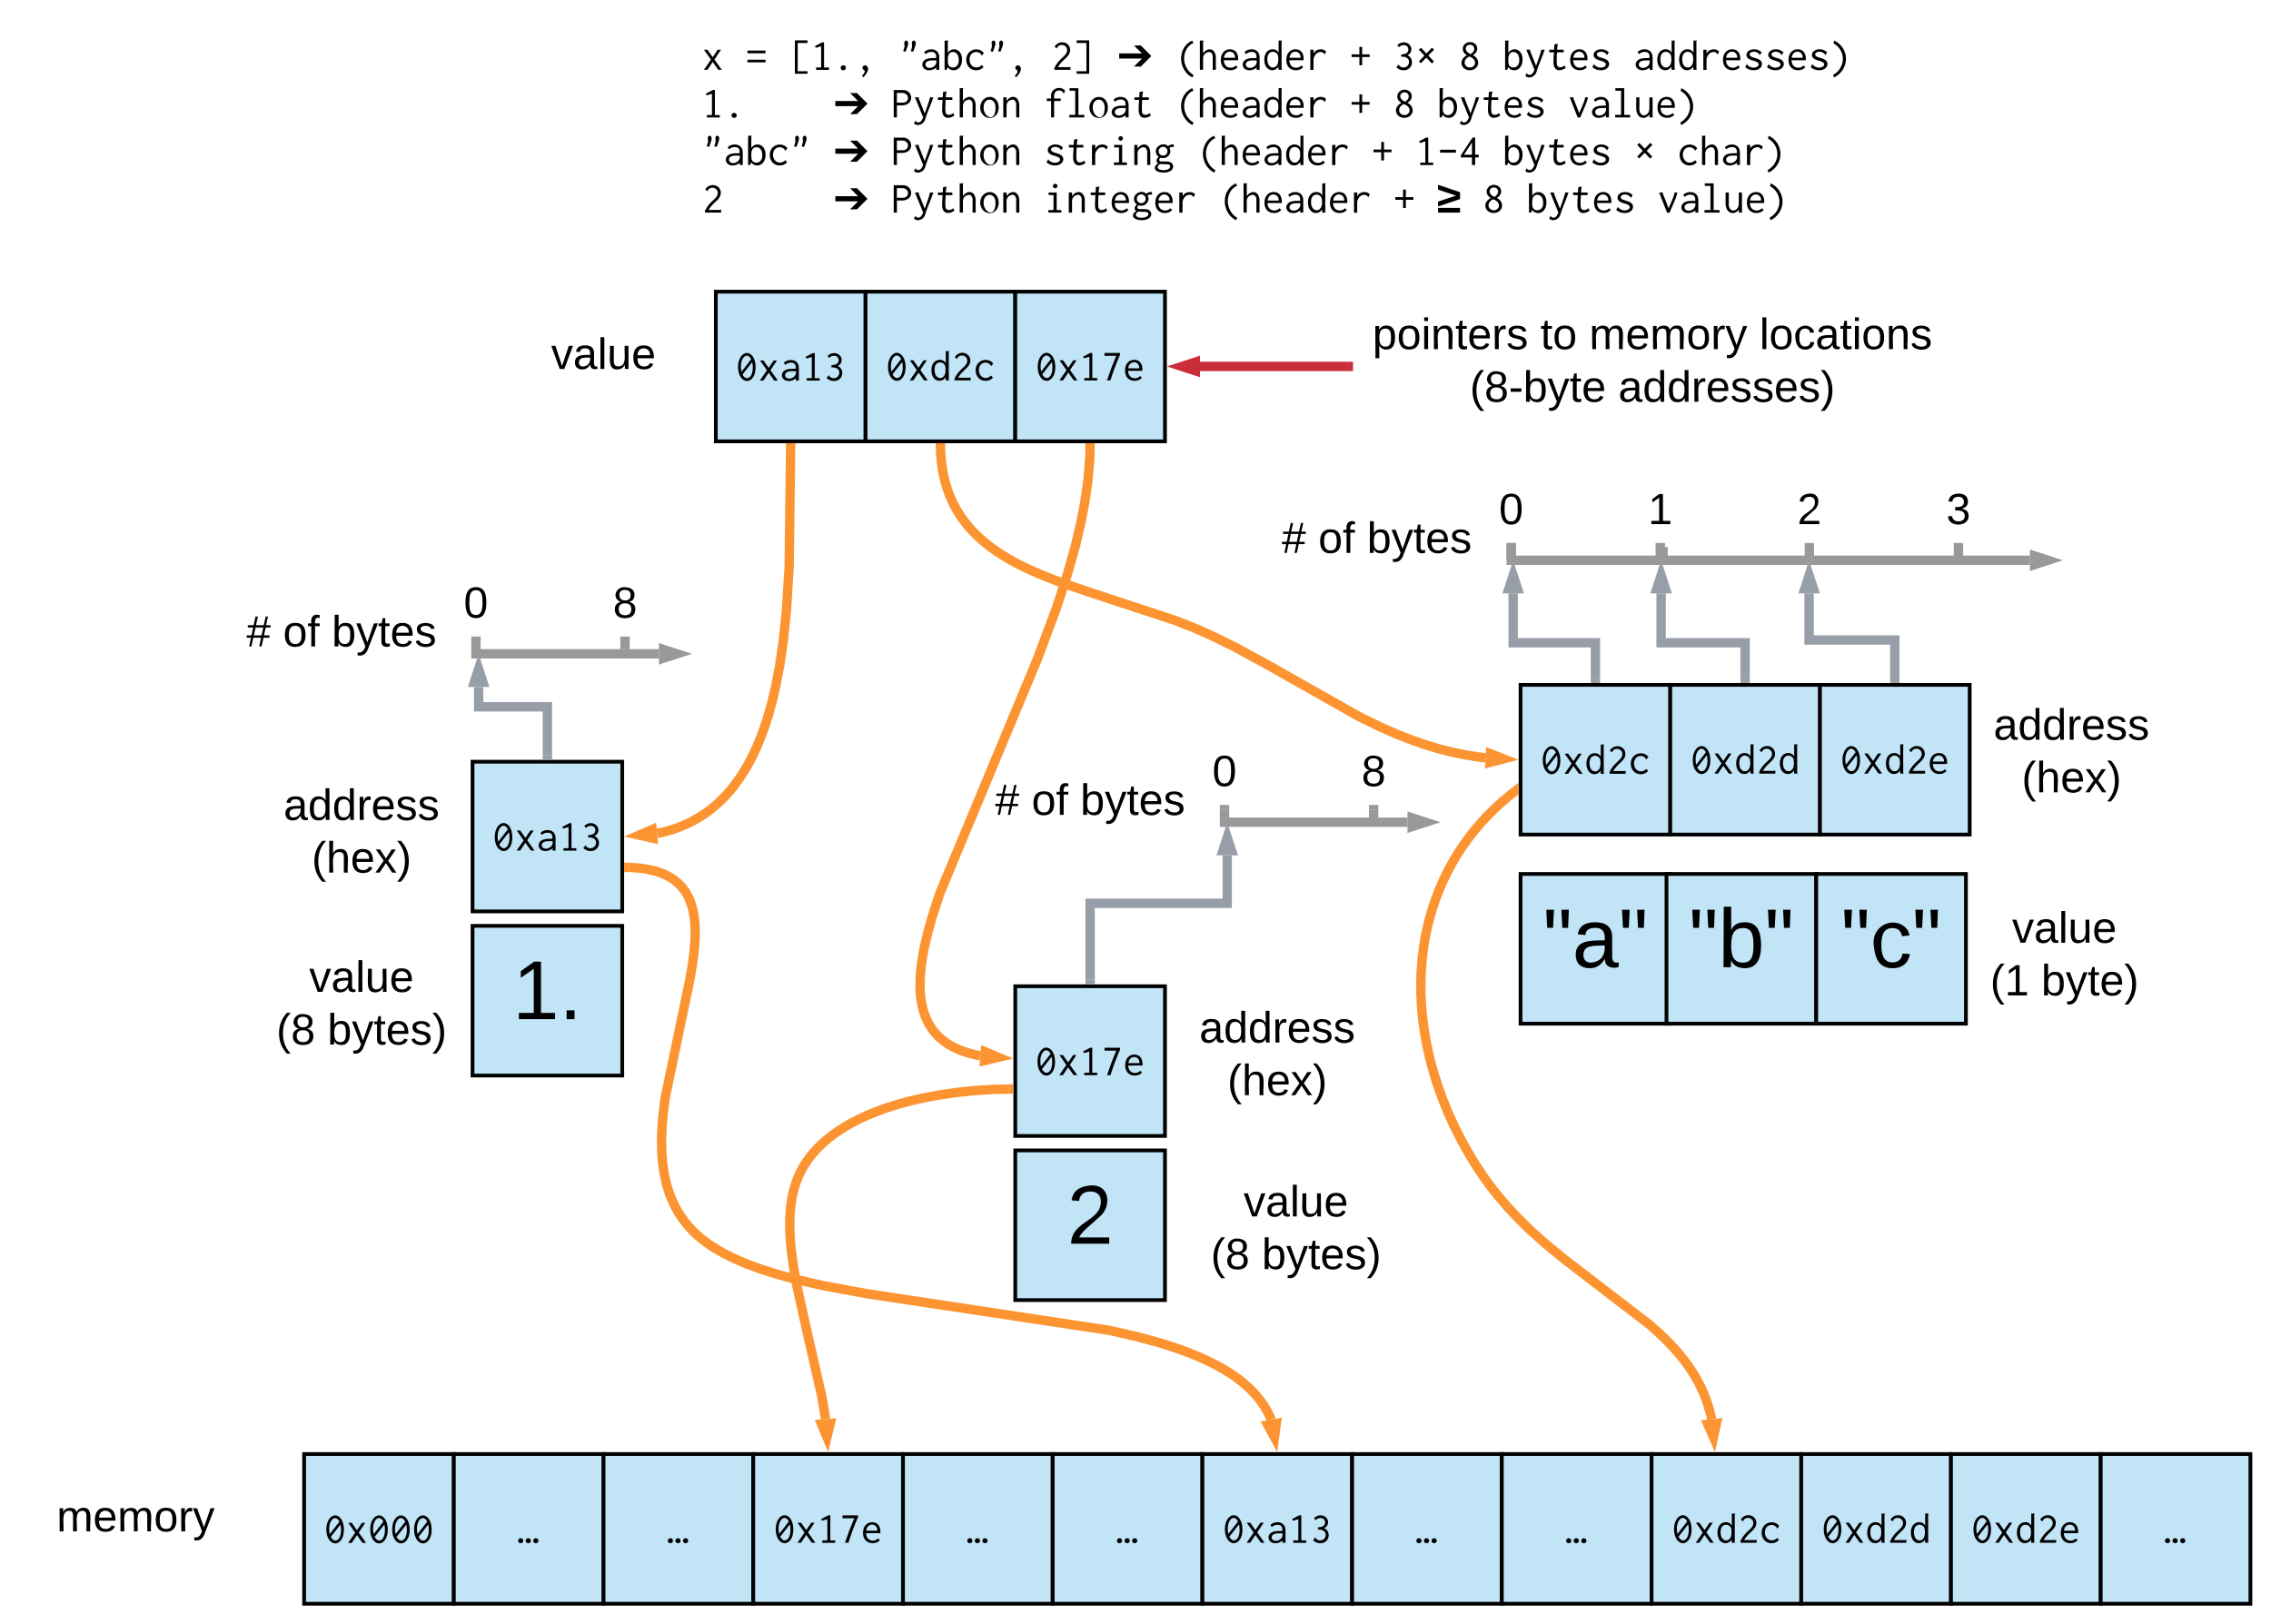 <svg xmlns="http://www.w3.org/2000/svg" xmlns:xlink="http://www.w3.org/1999/xlink" xmlns:lucid="lucid" width="2427" height="1736.13"><g transform="translate(445 1414.133)" lucid:page-tab-id="0_0"><path d="M-1806.4-2518.4h5483.2v3841.6h-5483.2z" fill="#fff"/><path d="M300-1389.13h1260v213.46H300z" stroke="#000" stroke-opacity="0" stroke-width="10" fill="#fff" fill-opacity="0"/><use xlink:href="#a" transform="matrix(1,0,0,1,305,-1384.133) translate(0 44.642)"/><use xlink:href="#b" transform="matrix(1,0,0,1,305,-1384.133) translate(46.667 44.642)"/><use xlink:href="#c" transform="matrix(1,0,0,1,305,-1384.133) translate(93.333 44.642)"/><use xlink:href="#d" transform="matrix(1,0,0,1,305,-1384.133) translate(210 44.642)"/><use xlink:href="#e" transform="matrix(1,0,0,1,305,-1384.133) translate(373.333 44.642)"/><use xlink:href="#f" transform="matrix(1,0,0,1,305,-1384.133) translate(443.333 44.642)"/><use xlink:href="#g" transform="matrix(1,0,0,1,305,-1384.133) translate(505.68 44.642)"/><use xlink:href="#h" transform="matrix(1,0,0,1,305,-1384.133) translate(692.347 44.642)"/><use xlink:href="#i" transform="matrix(1,0,0,1,305,-1384.133) translate(739.013 44.642)"/><use xlink:href="#j" transform="matrix(1,0,0,1,305,-1384.133) translate(809.013 44.642)"/><use xlink:href="#k" transform="matrix(1,0,0,1,305,-1384.133) translate(855.68 44.642)"/><use xlink:href="#l" transform="matrix(1,0,0,1,305,-1384.133) translate(995.68 44.642)"/><use xlink:href="#m" transform="matrix(1,0,0,1,305,-1384.133) translate(0 95.508)"/><use xlink:href="#f" transform="matrix(1,0,0,1,305,-1384.133) translate(140 95.508)"/><use xlink:href="#n" transform="matrix(1,0,0,1,305,-1384.133) translate(202.347 95.508)"/><use xlink:href="#o" transform="matrix(1,0,0,1,305,-1384.133) translate(365.68 95.508)"/><use xlink:href="#g" transform="matrix(1,0,0,1,305,-1384.133) translate(505.68 95.508)"/><use xlink:href="#h" transform="matrix(1,0,0,1,305,-1384.133) translate(692.347 95.508)"/><use xlink:href="#j" transform="matrix(1,0,0,1,305,-1384.133) translate(739.013 95.508)"/><use xlink:href="#k" transform="matrix(1,0,0,1,305,-1384.133) translate(785.68 95.508)"/><use xlink:href="#p" transform="matrix(1,0,0,1,305,-1384.133) translate(925.68 95.508)"/><use xlink:href="#q" transform="matrix(1,0,0,1,305,-1384.133) translate(0 146.375)"/><use xlink:href="#f" transform="matrix(1,0,0,1,305,-1384.133) translate(140 146.375)"/><use xlink:href="#n" transform="matrix(1,0,0,1,305,-1384.133) translate(202.347 146.375)"/><use xlink:href="#r" transform="matrix(1,0,0,1,305,-1384.133) translate(365.68 146.375)"/><use xlink:href="#g" transform="matrix(1,0,0,1,305,-1384.133) translate(529.013 146.375)"/><use xlink:href="#h" transform="matrix(1,0,0,1,305,-1384.133) translate(715.68 146.375)"/><use xlink:href="#s" transform="matrix(1,0,0,1,305,-1384.133) translate(762.347 146.375)"/><use xlink:href="#k" transform="matrix(1,0,0,1,305,-1384.133) translate(855.68 146.375)"/><use xlink:href="#t" transform="matrix(1,0,0,1,305,-1384.133) translate(995.68 146.375)"/><use xlink:href="#u" transform="matrix(1,0,0,1,305,-1384.133) translate(1042.347 146.375)"/><use xlink:href="#v" transform="matrix(1,0,0,1,305,-1384.133) translate(0 197.242)"/><use xlink:href="#f" transform="matrix(1,0,0,1,305,-1384.133) translate(140 197.242)"/><use xlink:href="#n" transform="matrix(1,0,0,1,305,-1384.133) translate(202.347 197.242)"/><use xlink:href="#w" transform="matrix(1,0,0,1,305,-1384.133) translate(365.68 197.242)"/><use xlink:href="#g" transform="matrix(1,0,0,1,305,-1384.133) translate(552.347 197.242)"/><use xlink:href="#h" transform="matrix(1,0,0,1,305,-1384.133) translate(739.013 197.242)"/><use xlink:href="#x" transform="matrix(1,0,0,1,305,-1384.133) translate(785.68 197.242)"/><use xlink:href="#y" transform="matrix(1,0,0,1,305,-1384.133) translate(834.54 197.242)"/><use xlink:href="#k" transform="matrix(1,0,0,1,305,-1384.133) translate(881.207 197.242)"/><use xlink:href="#z" transform="matrix(1,0,0,1,305,-1384.133) translate(1021.207 197.242)"/><path d="M320-1102.4h160v160H320z" stroke="#000" stroke-width="4" fill="#c1e4f7"/><use xlink:href="#A" transform="matrix(1,0,0,1,325,-1097.4) translate(16.389 90.011)"/><path d="M480-1102.4h160v160H480z" stroke="#000" stroke-width="4" fill="#c1e4f7"/><use xlink:href="#B" transform="matrix(1,0,0,1,485,-1097.4) translate(16.667 89.829)"/><path d="M640-1102.4h160v160H640z" stroke="#000" stroke-width="4" fill="#c1e4f7"/><use xlink:href="#C" transform="matrix(1,0,0,1,645,-1097.4) translate(16.667 89.829)"/><path d="M80-1090.53h240V-968H80z" stroke="#000" stroke-opacity="0" stroke-width="10" fill="#fff" fill-opacity="0"/><use xlink:href="#D" transform="matrix(1,0,0,1,85,-1085.533) translate(59.059 65.761)"/><path d="M1000.93-1140H1640v235.07h-639.07z" stroke="#000" stroke-opacity="0" stroke-width="10" fill="#fff" fill-opacity="0"/><use xlink:href="#E" transform="matrix(1,0,0,1,1005.932,-1135) translate(15.888 94.011)"/><use xlink:href="#F" transform="matrix(1,0,0,1,1005.932,-1135) translate(195.368 94.011)"/><use xlink:href="#G" transform="matrix(1,0,0,1,1005.932,-1135) translate(247.467 94.011)"/><use xlink:href="#H" transform="matrix(1,0,0,1,1005.932,-1135) translate(429.422 94.011)"/><use xlink:href="#I" transform="matrix(1,0,0,1,1005.932,-1135) translate(119.89 150.278)"/><use xlink:href="#J" transform="matrix(1,0,0,1,1005.932,-1135) translate(278.531 150.278)"/><path d="M995.93-1022.47H837.45" stroke="#c92d39" stroke-width="10" fill="none"/><path d="M1000.93-1017.5h-5.13v-9.94h5.13z" stroke="#c92d39" stroke-width=".05" fill="#c92d39"/><path d="M818.18-1022.47l14.27-4.63v9.27z" stroke="#c92d39" stroke-width="10" fill="#c92d39"/><path d="M1180-480h160v160h-160z" stroke="#000" stroke-width="4" fill="#c1e4f7"/><use xlink:href="#K" transform="matrix(1,0,0,1,1185,-475) translate(18.81 94.726)"/><path d="M1335.97-480h160v160h-160z" stroke="#000" stroke-width="4" fill="#c1e4f7"/><use xlink:href="#L" transform="matrix(1,0,0,1,1340.968,-475) translate(18.81 94.726)"/><path d="M1495.97-480h160v160h-160z" stroke="#000" stroke-width="4" fill="#c1e4f7"/><use xlink:href="#M" transform="matrix(1,0,0,1,1500.968,-475) translate(21.286 94.726)"/><path d="M1170-828.73v13.42h554.3" stroke="#999" stroke-width="10" fill="none"/><path d="M1174.97-828.6h-9.94v-5.13h9.94z" stroke="#999" stroke-width=".05" fill="#999"/><path d="M1743.55-815.3l-14.26 4.62v-9.27z" stroke="#999" stroke-width="10" fill="#999"/><path d="M1329.33-828.73v4.2h2.98v4.22" stroke="#999" stroke-width="10" fill="none"/><path d="M1334.3-828.6h-9.94v-5.13h9.95z" stroke="#999" stroke-width=".05" fill="#999"/><path d="M1332.3-820.44v5.13" stroke="#999" stroke-width="10" fill="none"/><path d="M1279.33-900h100v66.27h-100z" stroke="#000" stroke-opacity="0" stroke-width="10" fill="#fff" fill-opacity="0"/><use xlink:href="#N" transform="matrix(1,0,0,1,1284.333,-895) translate(31.975 41.074)"/><path d="M1488.67-828.73v6.86" stroke="#999" stroke-width="10" fill="none"/><path d="M1493.64-828.6h-9.95v-5.13h9.94z" stroke="#999" stroke-width=".05" fill="#999"/><path d="M1488.67-822v5.13" stroke="#999" stroke-width="10" fill="none"/><path d="M1438.67-900h100v66.27h-100z" stroke="#000" stroke-opacity="0" stroke-width="10" fill="#fff" fill-opacity="0"/><use xlink:href="#O" transform="matrix(1,0,0,1,1443.667,-895) translate(31.975 41.074)"/><path d="M1648-828.73v6.86" stroke="#999" stroke-width="10" fill="none"/><path d="M1652.97-828.6h-9.94v-5.13h9.94z" stroke="#999" stroke-width=".05" fill="#999"/><path d="M1648-822v5.13" stroke="#999" stroke-width="10" fill="none"/><path d="M1598-900h100v66.27h-100z" stroke="#000" stroke-opacity="0" stroke-width="10" fill="#fff" fill-opacity="0"/><use xlink:href="#P" transform="matrix(1,0,0,1,1603,-895) translate(31.975 41.074)"/><path d="M1170-828.73v6.86" stroke="#999" stroke-width="10" fill="none"/><path d="M1174.97-828.6h-9.94v-5.13h9.94z" stroke="#999" stroke-width=".05" fill="#999"/><path d="M1170-822v5.13" stroke="#999" stroke-width="10" fill="none"/><path d="M1120-900h100v66.27h-100z" stroke="#000" stroke-opacity="0" stroke-width="10" fill="#fff" fill-opacity="0"/><use xlink:href="#Q" transform="matrix(1,0,0,1,1125,-895) translate(31.975 41.074)"/><path d="M1180-682.12h160v160h-160z" stroke="#000" stroke-width="4" fill="#c1e4f7"/><use xlink:href="#R" transform="matrix(1,0,0,1,1185,-677.119) translate(16.389 90.011)"/><path d="M1340-682.12h160v160h-160z" stroke="#000" stroke-width="4" fill="#c1e4f7"/><use xlink:href="#S" transform="matrix(1,0,0,1,1345,-677.119) translate(16.667 89.829)"/><path d="M1500-682.12h160v160h-160z" stroke="#000" stroke-width="4" fill="#c1e4f7"/><use xlink:href="#T" transform="matrix(1,0,0,1,1505,-677.119) translate(16.667 89.829)"/><path d="M906.36-893.93h240v122.53h-240z" stroke="#000" stroke-opacity="0" stroke-width="10" fill="#fff" fill-opacity="0"/><use xlink:href="#U" transform="matrix(1,0,0,1,911.358,-888.928) translate(13.407 65.761)"/><use xlink:href="#V" transform="matrix(1,0,0,1,911.358,-888.928) translate(52.481 65.761)"/><use xlink:href="#W" transform="matrix(1,0,0,1,911.358,-888.928) translate(104.58 65.761)"/><path d="M1648.83-669.6h240v122.55h-240z" stroke="#000" stroke-opacity="0" stroke-width="10" fill="#fff" fill-opacity="0"/><use xlink:href="#X" transform="matrix(1,0,0,1,1653.833,-664.587) translate(31.707 41.042)"/><use xlink:href="#Y" transform="matrix(1,0,0,1,1653.833,-664.587) translate(61.729 97.309)"/><path d="M1641.24-452.53h240V-330h-240z" stroke="#000" stroke-opacity="0" stroke-width="10" fill="#fff" fill-opacity="0"/><use xlink:href="#Z" transform="matrix(1,0,0,1,1646.242,-447.532) translate(59.059 41.042)"/><use xlink:href="#aa" transform="matrix(1,0,0,1,1646.242,-447.532) translate(35.68 97.309)"/><use xlink:href="#ab" transform="matrix(1,0,0,1,1646.242,-447.532) translate(90.253 97.309)"/><path d="M1260-689.12v-38h-87.9v-52.75" stroke="#979ea8" stroke-width="10" fill="none"/><path d="M1264.97-684.12h-9.94v-5.13h9.94z" stroke="#979ea8" stroke-width=".05" fill="#979ea8"/><path d="M1172.1-799.13l4.63 14.26h-9.27z" stroke="#979ea8" stroke-width="10" fill="#979ea8"/><path d="M1420-689.12v-38h-89.77v-52.75" stroke="#979ea8" stroke-width="10" fill="none"/><path d="M1424.97-684.12h-9.94v-5.13h9.94z" stroke="#979ea8" stroke-width=".05" fill="#979ea8"/><path d="M1330.23-799.13l4.64 14.26h-9.27z" stroke="#979ea8" stroke-width="10" fill="#979ea8"/><path d="M1580-689.12v-40.94h-91.63v-49.8" stroke="#979ea8" stroke-width="10" fill="none"/><path d="M1584.97-684.12h-9.94v-5.13h9.94z" stroke="#979ea8" stroke-width=".05" fill="#979ea8"/><path d="M1488.37-799.13l4.64 14.26h-9.26z" stroke="#979ea8" stroke-width="10" fill="#979ea8"/><path d="M640-184.55h160v160H640z" stroke="#000" stroke-width="4" fill="#c1e4f7"/><use xlink:href="#ac" transform="matrix(1,0,0,1,645,-179.55) translate(50.247 94.726)"/><path d="M863.64-548.73v13.42h195.5" stroke="#999" stroke-width="10" fill="none"/><path d="M868.62-548.6h-9.95v-5.13h9.95z" stroke="#999" stroke-width=".05" fill="#999"/><path d="M1078.4-535.3l-14.27 4.62v-9.27z" stroke="#999" stroke-width="10" fill="#999"/><path d="M1022.98-548.73v8.42" stroke="#999" stroke-width="10" fill="none"/><path d="M1027.95-548.6H1018v-5.13h9.95z" stroke="#999" stroke-width=".05" fill="#999"/><path d="M1022.98-540.44v5.13" stroke="#999" stroke-width="10" fill="none"/><path d="M972.98-620h100v66.27h-100z" stroke="#000" stroke-opacity="0" stroke-width="10" fill="#fff" fill-opacity="0"/><use xlink:href="#ad" transform="matrix(1,0,0,1,977.975,-615) translate(31.975 41.074)"/><path d="M813.64-620h100v66.27h-100z" stroke="#000" stroke-opacity="0" stroke-width="10" fill="#fff" fill-opacity="0"/><use xlink:href="#Q" transform="matrix(1,0,0,1,818.642,-615) translate(31.975 41.074)"/><path d="M640-360h160v160H640z" stroke="#000" stroke-width="4" fill="#c1e4f7"/><use xlink:href="#ae" transform="matrix(1,0,0,1,645,-355) translate(16.389 90.011)"/><path d="M600-613.93h240v122.53H600z" stroke="#000" stroke-opacity="0" stroke-width="10" fill="#fff" fill-opacity="0"/><use xlink:href="#U" transform="matrix(1,0,0,1,605,-608.928) translate(13.407 65.761)"/><use xlink:href="#V" transform="matrix(1,0,0,1,605,-608.928) translate(52.481 65.761)"/><use xlink:href="#W" transform="matrix(1,0,0,1,605,-608.928) translate(104.58 65.761)"/><path d="M800-345.86h240v122.53H800z" stroke="#000" stroke-opacity="0" stroke-width="10" fill="#fff" fill-opacity="0"/><use xlink:href="#X" transform="matrix(1,0,0,1,805,-340.863) translate(31.707 41.042)"/><use xlink:href="#Y" transform="matrix(1,0,0,1,805,-340.863) translate(61.729 97.309)"/><path d="M820-160h240v122.53H820z" stroke="#000" stroke-opacity="0" stroke-width="10" fill="#fff" fill-opacity="0"/><use xlink:href="#Z" transform="matrix(1,0,0,1,825,-155) translate(59.059 41.042)"/><use xlink:href="#af" transform="matrix(1,0,0,1,825,-155) translate(23.957 97.309)"/><use xlink:href="#ag" transform="matrix(1,0,0,1,825,-155) translate(78.531 97.309)"/><path d="M720-367v-81.66h146.5v-51.2" stroke="#979ea8" stroke-width="10" fill="none"/><path d="M724.98-362H715v-5.13H725z" stroke="#979ea8" stroke-width=".05" fill="#979ea8"/><path d="M866.5-519.13l4.65 14.26h-9.27z" stroke="#979ea8" stroke-width="10" fill="#979ea8"/><path d="M60-424.55h160v160H60z" stroke="#000" stroke-width="4" fill="#c1e4f7"/><use xlink:href="#ah" transform="matrix(1,0,0,1,65,-419.55) translate(37.87 94.726)"/><path d="M63.64-728.73v13.42h195.5" stroke="#999" stroke-width="10" fill="none"/><path d="M68.62-728.6h-9.95v-5.13h9.95z" stroke="#999" stroke-width=".05" fill="#999"/><path d="M278.4-715.3l-14.27 4.62v-9.27z" stroke="#999" stroke-width="10" fill="#999"/><path d="M222.97-728.73v8.42" stroke="#999" stroke-width="10" fill="none"/><path d="M227.95-728.6H218v-5.13h9.95z" stroke="#999" stroke-width=".05" fill="#999"/><path d="M222.97-720.44v5.13" stroke="#999" stroke-width="10" fill="none"/><path d="M172.97-800h100v66.27h-100z" stroke="#000" stroke-opacity="0" stroke-width="10" fill="#fff" fill-opacity="0"/><use xlink:href="#ad" transform="matrix(1,0,0,1,177.975,-795) translate(31.975 41.074)"/><path d="M13.64-800h100v66.27h-100z" stroke="#000" stroke-opacity="0" stroke-width="10" fill="#fff" fill-opacity="0"/><use xlink:href="#Q" transform="matrix(1,0,0,1,18.642,-795) translate(31.975 41.074)"/><path d="M60-600h160v160H60z" stroke="#000" stroke-width="4" fill="#c1e4f7"/><use xlink:href="#A" transform="matrix(1,0,0,1,65,-595) translate(16.389 90.011)"/><path d="M-200-793.93H40v122.53h-240z" stroke="#000" stroke-opacity="0" stroke-width="10" fill="#fff" fill-opacity="0"/><g><use xlink:href="#U" transform="matrix(1,0,0,1,-195,-788.928) translate(13.407 65.761)"/><use xlink:href="#V" transform="matrix(1,0,0,1,-195,-788.928) translate(52.481 65.761)"/><use xlink:href="#W" transform="matrix(1,0,0,1,-195,-788.928) translate(104.58 65.761)"/></g><path d="M-178.6-400h240v122.53h-240z" stroke="#000" stroke-opacity="0" stroke-width="10" fill="#fff" fill-opacity="0"/><g><use xlink:href="#Z" transform="matrix(1,0,0,1,-173.605,-395) translate(59.059 41.042)"/><use xlink:href="#af" transform="matrix(1,0,0,1,-173.605,-395) translate(23.957 97.309)"/><use xlink:href="#ag" transform="matrix(1,0,0,1,-173.605,-395) translate(78.531 97.309)"/></g><path d="M140-607v-51.66H66.5v-21.2" stroke="#979ea8" stroke-width="10" fill="none"/><path d="M144.97-602h-9.94v-5.13h9.94z" stroke="#979ea8" stroke-width=".05" fill="#979ea8"/><path d="M66.5-699.13l4.65 14.26h-9.27z" stroke="#979ea8" stroke-width="10" fill="#979ea8"/><path d="M-178.6-583.78h240v122.53h-240z" stroke="#000" stroke-opacity="0" stroke-width="10" fill="#fff" fill-opacity="0"/><g><use xlink:href="#X" transform="matrix(1,0,0,1,-173.605,-578.782) translate(31.707 41.042)"/><use xlink:href="#Y" transform="matrix(1,0,0,1,-173.605,-578.782) translate(61.729 97.309)"/></g><path d="M399.94-935.4l-1.56 126.5-2.87 46.8-3.47 33.4-3.8 25.94-4.02 21.08-4.1 17.58-4.17 14.95-4.2 12.9-4.18 11.3-4.18 9.95-4.17 8.87-4.15 7.95-4.14 7.17-4.12 6.5-4.13 5.95-4.14 5.45-4.13 5-4.17 4.64-4.2 4.3-4.24 3.98-4.3 3.7-4.35 3.46-4.43 3.22-4.53 3-4.63 2.82-4.76 2.62-4.9 2.44-5.1 2.25-5.25 2.1-5.5 1.9-5.73 1.73-6 1.54-5.04 1.07" stroke="#fc9432" stroke-width="10" stroke-linejoin="round" fill="none"/><path d="M404.9-935.2l-9.94-.13.06-5.07h9.96z" stroke="#fc9432" stroke-width=".05" fill="#fc9432"/><path d="M238.1-521.52l13.78-5.96.87 9.23z" stroke="#fc9432" stroke-width="10" fill="#fc9432"/><path d="M719.9-935.4l-.18 8.34-.94 14.73-1.73 16.43-2.75 18.57-4.08 21.3-5.87 24.95-8.42 30.1-12.42 38.07-20 53.5-104.1 250.07-7.95 24.35-5 17.8-3.26 13.9-2.17 11.26-1.4 9.38-.83 7.98-.44 6.9-.13 6.06.1 5.37.3 4.8.47 4.35.58 3.96.7 3.63.78 3.37.87 3.1.94 2.9 1 2.74 1.1 2.57 1.13 2.43 1.2 2.3 1.28 2.2 1.34 2.12 1.4 2.02 1.48 1.95 1.56 1.88 1.64 1.82 1.74 1.77 1.83 1.72 1.95 1.67 2.07 1.64 2.2 1.62 2.37 1.57 2.54 1.53 2.75 1.5 2.98 1.5 3.24 1.43 3.55 1.4 3.9 1.36 4.33 1.3 4.82 1.24 5.43 1.15.92.17" stroke="#fc9432" stroke-width="10" stroke-linejoin="round" fill="none"/><path d="M724.87-935.16l-9.95-.2.1-5.04h9.96z" stroke="#fc9432" stroke-width=".05" fill="#fc9432"/><path d="M621.87-284.06l-14.6 3.45.76-9.25z" stroke="#fc9432" stroke-width="10" fill="#fc9432"/><path d="M560.1-935.4l.06 2.95.46 7.33.72 6.8.93 6.33 1.14 5.97 1.32 5.62 1.5 5.32 1.64 5.1 1.82 4.86 1.97 4.7 2.13 4.53 2.3 4.4 2.5 4.3 2.66 4.22 2.87 4.14 3.12 4.1 3.36 4.05 3.64 4.05 3.98 4.06 4.35 4.1 4.8 4.13 5.3 4.2 5.97 4.34 6.74 4.48 7.75 4.7 9.1 4.97 10.93 5.42 13.74 6.1 18.8 7.42 33.85 11.67 91.35 30.03 18.8 7.36 20.07 8.82 24.33 11.94 37.9 20.68 94.54 53.52 22.97 11.26 18.65 8.2 16.4 6.4 15.06 5.14 14.17 4.2 13.6 3.4 13.27 2.75 13.07 2.14 8.93 1.08" stroke="#fc9432" stroke-width="10" stroke-linejoin="round" fill="none"/><path d="M565.08-935.37l-9.95.2-.1-5.23h9.95z" stroke="#fc9432" stroke-width=".05" fill="#fc9432"/><path d="M1161.85-603.05l-14.5 3.8.52-9.25z" stroke="#fc9432" stroke-width="10" fill="#fc9432"/><path d="M-120 140H40v160h-160z" stroke="#000" stroke-width="4" fill="#c1e4f7"/><g><use xlink:href="#ai" transform="matrix(1,0,0,1,-115,145) translate(16.389 90.011)"/></g><path d="M40 140h160v160H40z" stroke="#000" stroke-width="4" fill="#c1e4f7"/><g><use xlink:href="#aj" transform="matrix(1,0,0,1,45,145) translate(63.333 89.829)"/></g><path d="M200 140h160v160H200z" stroke="#000" stroke-width="4" fill="#c1e4f7"/><g><use xlink:href="#aj" transform="matrix(1,0,0,1,205,145) translate(63.333 89.829)"/></g><path d="M360 140h160v160H360z" stroke="#000" stroke-width="4" fill="#c1e4f7"/><g><use xlink:href="#ak" transform="matrix(1,0,0,1,365,145) translate(16.667 89.829)"/></g><path d="M520 140h160v160H520z" stroke="#000" stroke-width="4" fill="#c1e4f7"/><g><use xlink:href="#aj" transform="matrix(1,0,0,1,525,145) translate(63.333 89.829)"/></g><path d="M680 140h160v160H680z" stroke="#000" stroke-width="4" fill="#c1e4f7"/><g><use xlink:href="#aj" transform="matrix(1,0,0,1,685,145) translate(63.333 89.829)"/></g><path d="M840 140h160v160H840z" stroke="#000" stroke-width="4" fill="#c1e4f7"/><g><use xlink:href="#al" transform="matrix(1,0,0,1,845,145) translate(16.667 89.829)"/></g><path d="M1000 140h160v160h-160z" stroke="#000" stroke-width="4" fill="#c1e4f7"/><g><use xlink:href="#aj" transform="matrix(1,0,0,1,1005,145) translate(63.333 89.829)"/></g><path d="M1160 140h160v160h-160z" stroke="#000" stroke-width="4" fill="#c1e4f7"/><g><use xlink:href="#aj" transform="matrix(1,0,0,1,1165,145) translate(63.333 89.829)"/></g><path d="M-420 151.87h240V274.4h-240z" stroke="#000" stroke-opacity="0" stroke-width="10" fill="#fff" fill-opacity="0"/><g><use xlink:href="#am" transform="matrix(1,0,0,1,-415,156.867) translate(30.535 65.761)"/></g><path d="M1320 140h160v160h-160z" stroke="#000" stroke-width="4" fill="#c1e4f7"/><g><use xlink:href="#an" transform="matrix(1,0,0,1,1325,145) translate(16.667 89.829)"/></g><path d="M1480 140h160v160h-160z" stroke="#000" stroke-width="4" fill="#c1e4f7"/><g><use xlink:href="#ao" transform="matrix(1,0,0,1,1485,145) translate(16.667 89.829)"/></g><path d="M1640 140h160v160h-160z" stroke="#000" stroke-width="4" fill="#c1e4f7"/><g><use xlink:href="#ap" transform="matrix(1,0,0,1,1645,145) translate(16.667 89.829)"/></g><path d="M1800 140h160v160h-160z" stroke="#000" stroke-width="4" fill="#c1e4f7"/><g><use xlink:href="#aj" transform="matrix(1,0,0,1,1805,145) translate(63.333 89.829)"/></g><path d="M227-486.97l2.15.04 6.15.4 5.35.55 4.7.7 4.16.78 3.75.88 3.36.94 3.05.98 2.8 1.04 2.54 1.07 2.35 1.12 2.2 1.15 2.03 1.17 1.9 1.2 1.8 1.26 1.7 1.28 1.6 1.32 1.5 1.37 1.44 1.4 1.38 1.47 1.3 1.52 1.26 1.6 1.2 1.64 1.16 1.74 1.12 1.84 1.06 1.93 1.02 2.07.98 2.2.93 2.35.88 2.54.84 2.75.77 3.02.72 3.3.62 3.7.52 4.12.4 4.68.2 5.4v6.33l-.32 7.62-.8 9.48-1.6 12.52-3.18 18.58-26.1 125.2-2.18 17.08-1.16 13.67-.48 11.47v9.9l.35 8.73.65 7.8.9 7.07 1.07 6.45 1.27 5.95 1.4 5.52 1.56 5.14 1.7 4.85 1.8 4.56 1.93 4.35 2.05 4.15 2.17 3.97 2.3 3.8 2.45 3.68 2.6 3.56 2.73 3.46 2.9 3.36 3.1 3.3 3.28 3.2 3.5 3.17.3.26 3.88 3.2 4.36 3.27 4.94 3.4 5.64 3.55 6.5 3.72 7.57 3.92 8.92 4.16 10.68 4.43 13.03 4.8 16.34 5.22 21.23 5.83 29.32 6.73 46.26 8.56 259.8 39.27 31.25 7.17 22.88 6.28 17.75 5.68 14.27 5.24 11.77 4.9 9.88 4.6L856.8 46l7.27 4.16 6.33 3.98 5.57 3.84 4.92 3.7 4.4 3.6 3.92 3.52 3.52 3.43 3.2 3.38 2.88 3.33 2.63 3.3 2.4 3.25 2.17 3.26 1.98 3.25 1.8 3.25 1.65 3.28 1.5 3.3.6 1.54" stroke="#fc9432" stroke-width="10" stroke-linejoin="round" fill="none"/><path d="M227.23-491.94l-.2 9.95-5.03-.1v-9.95z" stroke="#fc9432" stroke-width=".05" fill="#fc9432"/><path d="M917.03 122.1l-7.18-13.18 9.12-1.7z" stroke="#fc9432" stroke-width="10" fill="#fc9432"/><path d="M633-250.1l-15.83.34-20.92 1.3-20.07 2.12-18.6 2.74-16.86 3.2-15.1 3.55-13.45 3.74-11.92 3.86-10.58 3.93-9.4 3.93-8.34 3.93-7.46 3.9-6.68 3.85-6 3.82-5.42 3.75-4.9 3.7-4.42 3.68-4.02 3.62-3.67 3.6-3.35 3.55-3.06 3.55-2.8 3.53-2.56 3.52-2.35 3.54-2.14 3.54-1.95 3.57-1.8 3.6-1.6 3.64-1.47 3.7-.1.3-1.34 3.85-1.24 4.15-1.13 4.48-1.02 4.87-.88 5.34-.73 5.9-.53 6.6-.27 7.5.03 8.6.46 10.1 1.08 12.25 2.03 15.52 3.76 21.62 10.1 45.78 16.53 72.43 3.58 20.58.62 4.6" stroke="#fc9432" stroke-width="10" stroke-linejoin="round" fill="none"/><path d="M638-245.23l-5.02.1-.2-9.94 5.22-.1z" stroke="#fc9432" stroke-width=".05" fill="#fc9432"/><path d="M438.73 121.87L433 108l9.23-.72z" stroke="#fc9432" stroke-width="10" fill="#fc9432"/><path d="M1174.04-568.35l-5.2 4.02-8.64 7.28-8.15 7.47-7.7 7.67-7.24 7.85-6.82 8.06-6.43 8.27-6.05 8.48-5.66 8.7-5.3 8.9-4.92 9.17-4.56 9.4-4.2 9.65-3.82 9.92-3.45 10.2-3.07 10.46-2.66 10.77-2.25 11.06-1.82 11.37-1.36 11.68-.9 12-.4 12.33.1 12.64.67 12.95 1.24 13.26 1.84 13.56 2.47 13.82 3.13 14.1 3.82 14.32 4.53 14.53 5.27 14.7 6.03 14.84 6.8 14.94 7.6 14.98 8.42 14.97 7.58 12.35 7.46 11.2 8.1 11.1 8.84 11.1 9.78 11.3 11 11.67 12.72 12.4 15.4 13.8 20.88 17.16 90.78 69.66 11.03 9.88 8.5 8.3 6.96 7.36 5.86 6.77 5.06 6.36 4.43 6.08 3.93 5.88 3.5 5.76 3.13 5.68 2.83 5.65 2.53 5.66 2.28 5.73 2.03 5.8 1.8 5.95 1.6 6.12.87 4.1" stroke="#fc9432" stroke-width="10" stroke-linejoin="round" fill="none"/><path d="M1178-576.3v11.18l-1.02.78-6.08-7.87 6.43-4.98z" stroke="#fc9432" stroke-width=".05" fill="#fc9432"/><path d="M1386.14 121.9l-6.03-13.74 9.24-.9z" stroke="#fc9432" stroke-width="10" fill="#fc9432"/><defs><path d="M362-457h74L288-235 456 0h-82L248-178 129 0H47l161-232L50-457h79l119 169" id="aq"/><use transform="matrix(0.047,0,0,0.047,0,0)" xlink:href="#aq" id="a"/><path d="M45-438h411v61H45v-61zm0 207h411v61H45v-61" id="ar"/><use transform="matrix(0.047,0,0,0.047,0,0)" xlink:href="#ar" id="b"/><path d="M131-670h286v60H195V32h223v57H131v-759" id="as"/><path d="M298-624v570h112V1H116v-55h115v-483l-123 36-17-39 160-84h47" id="at"/><path d="M298-46c0 31-26 57-59 57s-60-25-60-57c0-31 27-58 60-58s59 27 59 58" id="au"/><path d="M230 34c-6-47-51-27-51-80 0-30 24-57 57-57 36 0 70 32 70 83 0 52-37 117-107 188l-34-30c36-40 54-52 65-104" id="av"/><g id="c"><use transform="matrix(0.047,0,0,0.047,0,0)" xlink:href="#as"/><use transform="matrix(0.047,0,0,0.047,23.333,0)" xlink:href="#at"/><use transform="matrix(0.047,0,0,0.047,46.667,0)" xlink:href="#au"/><use transform="matrix(0.047,0,0,0.047,70,0)" xlink:href="#av"/></g><path d="M397-605c6 27-41 146-58 193l-55-13c11-40 29-75 31-123 0-22-6-41-6-63 0-40 24-55 43-55 20 0 45 16 45 61zm-173 0c6 27-40 146-57 193l-56-13c11-40 30-75 32-123 0-22-7-41-7-63 0-40 24-55 43-55 20 0 45 16 45 61" id="aw"/><path d="M366-269c2-83-14-137-109-139-42 0-94 12-131 51l-35-46c43-44 101-64 163-64 110 0 181 69 181 184V0h-68v-50C317-9 259 11 203 11 23 8-5-195 154-249c63-21 138-20 212-20zm3 55c-54 1-120-4-167 7-57 14-81 51-81 84 0 41 35 79 96 79 60 0 104-36 120-54 39-46 31-65 32-116" id="ax"/><path d="M144-665c2 12-11 11-11 22v256c29-50 83-81 141-81 90 0 183 74 183 234 0 166-97 245-191 245-55 0-105-26-135-71L106 0H60v-665h84zm105 259c-79 0-116 64-116 163 0 40 0 66 3 90 12 87 80 100 111 100 45 0 136-26 136-166 0-161-91-187-134-187" id="ay"/><path d="M457-381l-51 59c-8-6-3-15-7-23-3-5-40-60-118-60-84 0-151 65-151 169 0 107 68 182 157 182 46 0 90-21 121-56l42 49c-44 47-105 72-169 72C152 11 56-90 56-228c0-137 96-238 230-238 73 0 135 32 171 85" id="az"/><g id="d"><use transform="matrix(0.047,0,0,0.047,0,0)" xlink:href="#aw"/><use transform="matrix(0.047,0,0,0.047,23.333,0)" xlink:href="#ax"/><use transform="matrix(0.047,0,0,0.047,46.667,0)" xlink:href="#ay"/><use transform="matrix(0.047,0,0,0.047,70,0)" xlink:href="#az"/><use transform="matrix(0.047,0,0,0.047,93.333,0)" xlink:href="#aw"/><use transform="matrix(0.047,0,0,0.047,116.667,0)" xlink:href="#av"/></g><path d="M244-566c-67 0-104 39-115 80l-51-40c37-63 103-101 174-101 102 0 181 78 181 175 0 90-64 153-110 196-45 42-117 104-169 195h261c11 1 12-12 24-9V0H73v-44c52-104 110-168 181-232 45-41 110-95 110-171 0-67-54-119-120-119" id="aA"/><path d="M369-670V89H83V32h223v-642H84v-60h285" id="aB"/><g id="e"><use transform="matrix(0.047,0,0,0.047,0,0)" xlink:href="#aA"/><use transform="matrix(0.047,0,0,0.047,23.333,0)" xlink:href="#aB"/></g><path d="M789-314L550-75H394l181-181H58v-117h517L394-554h156" id="aC"/><use transform="matrix(0.047,0,0,0.047,0,0)" xlink:href="#aC" id="f"/><path d="M403-604c-124 64-194 197-195 342 0 155 80 303 217 382l-32 53C235 90 139-76 139-258c0-183 98-340 253-408l30 61c-7 4-12 1-19 1" id="aD"/><path d="M276-405c-78 10-133 62-133 142V0H70v-665h83c3 11-10 14-10 24v265c34-51 90-92 152-92 88 0 138 91 138 191V0h-71v-275c9-55-26-138-86-130" id="aE"/><path d="M259-468c75 0 160 39 181 162 4 27 6 57 3 88H118c5 137 95 170 156 170 45 0 88-18 118-51l40 39c-39 47-99 70-164 70C144 10 49-71 49-223c0-167 101-245 210-245zM121-274h251c9-74-44-139-118-139-49 0-119 31-133 139" id="aF"/><path d="M371-390v-275h77c0 12-10 17-10 28l1 595c0 14 1 28 5 42h-72c-7-22-3-46-4-73-29 51-83 83-141 83-88 0-182-73-182-242 0-175 105-237 192-237 63 0 112 32 134 79zM243-53c73 0 122-71 122-170 0-51-1-77-7-98-18-68-78-89-118-89-53 0-125 36-125 166 0 150 76 191 128 191" id="aG"/><path d="M425-349c-21-29-38-57-93-57-32 0-86 11-128 77-31 49-32 79-32 107V1H99v-458h75l-2 88c45-108 209-131 286-49" id="aH"/><g id="g"><use transform="matrix(0.047,0,0,0.047,0,0)" xlink:href="#aD"/><use transform="matrix(0.047,0,0,0.047,23.333,0)" xlink:href="#aE"/><use transform="matrix(0.047,0,0,0.047,46.667,0)" xlink:href="#aF"/><use transform="matrix(0.047,0,0,0.047,70,0)" xlink:href="#ax"/><use transform="matrix(0.047,0,0,0.047,93.333,0)" xlink:href="#aG"/><use transform="matrix(0.047,0,0,0.047,116.667,0)" xlink:href="#aF"/><use transform="matrix(0.047,0,0,0.047,140,0)" xlink:href="#aH"/></g><path d="M222-523h63v171h171v61H285v187h-63v-187H45v-61h177v-171" id="aI"/><use transform="matrix(0.047,0,0,0.047,0,0)" xlink:href="#aI" id="h"/><path d="M411-467c0 61-37 114-93 135 65 24 107 87 107 161 0 97-73 182-192 182-62 0-122-25-164-71l53-63c9 9 5 18 13 28 4 5 39 42 97 42 73 0 126-59 126-127 1-84-81-129-178-116v-56c59 0 87-11 98-16 103-41 81-197-42-195-39 0-78 17-107 48l-39-43c39-43 93-67 149-67 99 0 172 73 172 158" id="aJ"/><path d="M382-503l48 44-130 134 127 134-46 46-127-133-125 129-44-44 126-131L85-457l47-46 124 131" id="aK"/><g id="i"><use transform="matrix(0.047,0,0,0.047,0,0)" xlink:href="#aJ"/><use transform="matrix(0.047,0,0,0.047,23.333,0)" xlink:href="#aK"/></g><path d="M258-631c91 0 162 66 162 148 0 60-39 118-99 150 70 32 120 99 120 172 0 95-82 171-191 171C143 10 60-64 60-157c0-72 51-139 125-174-56-29-95-85-95-146 0-84 73-154 168-154zm-21 328c-59 25-105 78-105 137 0 63 53 113 121 113 67 0 117-49 117-109 0-61-53-116-133-141zm16-269c-54 0-96 40-96 89 0 82 110 125 110 125 49-26 85-73 85-121 0-52-43-93-99-93" id="aL"/><use transform="matrix(0.047,0,0,0.047,0,0)" xlink:href="#aL" id="j"/><path d="M60 71c12 22 12 44 61 44 61 0 93-68 110-117L46-457h89c0 12-6 19-2 30L267-91c40-122 91-235 121-366h75C406-283 326-121 275 52c-29 99-167 167-253 83" id="aM"/><path d="M298 9c-94 0-131-85-131-173 0-78 4-156 10-234H70l1-59h109l8-122 79-13c4 10-4 16-6 27-5 25-12 108-12 108h150v59H249c-9 66-12 213-6 267 6 55 43 73 77 73 28 0 63-12 102-41l22 57C405-14 352 9 298 9" id="aN"/><path d="M432-396l-42 63c-7 0-3-13-7-18-17-22-62-62-127-62-88-1-140 75-51 117 43 21 116 31 168 60 54 30 67 72 67 104 0 69-65 142-190 142-69 0-139-22-193-72l41-72c9 7 1 12 8 20 14 16 65 64 143 64 102 0 167-82 71-131-33-17-83-27-122-41-25-9-112-38-112-118 0-68 70-128 176-128 68 0 128 25 170 72" id="aO"/><g id="k"><use transform="matrix(0.047,0,0,0.047,0,0)" xlink:href="#ay"/><use transform="matrix(0.047,0,0,0.047,23.333,0)" xlink:href="#aM"/><use transform="matrix(0.047,0,0,0.047,46.667,0)" xlink:href="#aN"/><use transform="matrix(0.047,0,0,0.047,70,0)" xlink:href="#aF"/><use transform="matrix(0.047,0,0,0.047,93.333,0)" xlink:href="#aO"/></g><path d="M78-603l19-62c162 75 267 236 267 414C364-71 257 95 91 174l-19-60C207 42 293-98 293-248c0-148-83-285-215-355" id="aP"/><g id="l"><use transform="matrix(0.047,0,0,0.047,0,0)" xlink:href="#ax"/><use transform="matrix(0.047,0,0,0.047,23.333,0)" xlink:href="#aG"/><use transform="matrix(0.047,0,0,0.047,46.667,0)" xlink:href="#aG"/><use transform="matrix(0.047,0,0,0.047,70,0)" xlink:href="#aH"/><use transform="matrix(0.047,0,0,0.047,93.333,0)" xlink:href="#aF"/><use transform="matrix(0.047,0,0,0.047,116.667,0)" xlink:href="#aO"/><use transform="matrix(0.047,0,0,0.047,140,0)" xlink:href="#aO"/><use transform="matrix(0.047,0,0,0.047,163.333,0)" xlink:href="#aF"/><use transform="matrix(0.047,0,0,0.047,186.667,0)" xlink:href="#aO"/><use transform="matrix(0.047,0,0,0.047,210,0)" xlink:href="#aP"/></g><g id="m"><use transform="matrix(0.047,0,0,0.047,0,0)" xlink:href="#at"/><use transform="matrix(0.047,0,0,0.047,23.333,0)" xlink:href="#au"/></g><path d="M456-448c0 100-85 173-202 173H131V0H59v-623h190c118-13 207 74 207 175zm-72 4c0-65-58-113-135-113H131l-1 220h126c73 8 128-44 128-107" id="aQ"/><path d="M460-226c0 151-97 238-205 238C140 12 40-86 40-225c0-141 101-242 217-242 104 0 203 83 203 241zm-72 3c1-245-271-238-272-8-5 228 272 366 272 8" id="aR"/><path d="M274-405c-78 10-132 62-132 142V0H68v-457h74v81c34-51 89-92 151-92 88 0 139 91 139 191V0h-71v-275c9-55-27-138-87-130" id="aS"/><g id="n"><use transform="matrix(0.047,0,0,0.047,0,0)" xlink:href="#aQ"/><use transform="matrix(0.047,0,0,0.047,23.333,0)" xlink:href="#aM"/><use transform="matrix(0.047,0,0,0.047,46.667,0)" xlink:href="#aN"/><use transform="matrix(0.047,0,0,0.047,70,0)" xlink:href="#aE"/><use transform="matrix(0.047,0,0,0.047,93.333,0)" xlink:href="#aR"/><use transform="matrix(0.047,0,0,0.047,116.667,0)" xlink:href="#aS"/></g><path d="M162-475c-12-115 77-196 181-196 57 0 107 24 140 63l-33 66c-10 1-6-13-10-20-19-29-56-52-100-52-73 0-120 71-109 149v35h150v57H231V0h-69v-373H63v-57h99v-45" id="aT"/><path d="M85-665h202v607h134V0H79v-58h135v-549H85v-58" id="aU"/><g id="o"><use transform="matrix(0.047,0,0,0.047,0,0)" xlink:href="#aT"/><use transform="matrix(0.047,0,0,0.047,23.333,0)" xlink:href="#aU"/><use transform="matrix(0.047,0,0,0.047,46.667,0)" xlink:href="#aR"/><use transform="matrix(0.047,0,0,0.047,70,0)" xlink:href="#ax"/><use transform="matrix(0.047,0,0,0.047,93.333,0)" xlink:href="#aN"/></g><path d="M40-457h86c2 11-6 15-2 25L256-98c46-116 110-226 136-359h65C416-289 337-148 277 3h-56" id="aV"/><path d="M222 11C125 11 62-87 62-202l1-255h72v255c-10 73 36 159 104 155 73-5 123-71 123-158v-252h73v416c0 13 1 27 5 41h-76c-4-23-1-46-1-70-30 50-84 81-141 81" id="aW"/><g id="p"><use transform="matrix(0.047,0,0,0.047,0,0)" xlink:href="#aV"/><use transform="matrix(0.047,0,0,0.047,23.333,0)" xlink:href="#ax"/><use transform="matrix(0.047,0,0,0.047,46.667,0)" xlink:href="#aU"/><use transform="matrix(0.047,0,0,0.047,70,0)" xlink:href="#aW"/><use transform="matrix(0.047,0,0,0.047,93.333,0)" xlink:href="#aF"/><use transform="matrix(0.047,0,0,0.047,116.667,0)" xlink:href="#aP"/></g><g id="q"><use transform="matrix(0.047,0,0,0.047,0,0)" xlink:href="#aw"/><use transform="matrix(0.047,0,0,0.047,23.333,0)" xlink:href="#ax"/><use transform="matrix(0.047,0,0,0.047,46.667,0)" xlink:href="#ay"/><use transform="matrix(0.047,0,0,0.047,70,0)" xlink:href="#az"/><use transform="matrix(0.047,0,0,0.047,93.333,0)" xlink:href="#aw"/></g><path d="M106-457h183v399h107V0H100v-58h117v-341H106v-58zm149-199c29 0 51 23 51 51s-22 52-51 52-52-24-52-52 23-51 52-51" id="aX"/><path d="M126-314c0 55 45 100 101 100s100-45 100-100-44-101-100-101-101 46-101 101zm11 199c9 36 35 35 92 35 52 0 107-6 155 13 49 20 71 59 71 99 0 61-55 140-210 140C85 172 38 114 38 64c0-36 26-70 75-101-29-15-37-42-37-61 0-29 19-60 52-88-42-27-68-74-68-124 0-133 184-217 279-118 35-30 81-45 127-41l9 59c-41-6-74 2-106 20 77 121-53 276-200 223-4 4-32 28-32 52zm107 233c53 0 145-29 145-81 0-20-11-48-54-53s-135-1-174-8c-52 25-92 93-12 127 35 14 74 15 95 15" id="aY"/><g id="r"><use transform="matrix(0.047,0,0,0.047,0,0)" xlink:href="#aO"/><use transform="matrix(0.047,0,0,0.047,23.333,0)" xlink:href="#aN"/><use transform="matrix(0.047,0,0,0.047,46.667,0)" xlink:href="#aH"/><use transform="matrix(0.047,0,0,0.047,70,0)" xlink:href="#aX"/><use transform="matrix(0.047,0,0,0.047,93.333,0)" xlink:href="#aS"/><use transform="matrix(0.047,0,0,0.047,116.667,0)" xlink:href="#aY"/></g><path d="M71-348h360v67H71v-67" id="aZ"/><path d="M313-624h59v390h80v62h-80V0h-73v-173H48v-51zm-13 111L117-234h183v-279" id="ba"/><g id="s"><use transform="matrix(0.047,0,0,0.047,0,0)" xlink:href="#at"/><use transform="matrix(0.047,0,0,0.047,23.333,0)" xlink:href="#aZ"/><use transform="matrix(0.047,0,0,0.047,46.667,0)" xlink:href="#ba"/></g><use transform="matrix(0.047,0,0,0.047,0,0)" xlink:href="#aK" id="t"/><g id="u"><use transform="matrix(0.047,0,0,0.047,0,0)" xlink:href="#az"/><use transform="matrix(0.047,0,0,0.047,23.333,0)" xlink:href="#aE"/><use transform="matrix(0.047,0,0,0.047,46.667,0)" xlink:href="#ax"/><use transform="matrix(0.047,0,0,0.047,70,0)" xlink:href="#aH"/><use transform="matrix(0.047,0,0,0.047,93.333,0)" xlink:href="#aP"/></g><use transform="matrix(0.047,0,0,0.047,0,0)" xlink:href="#aA" id="v"/><g id="w"><use transform="matrix(0.047,0,0,0.047,0,0)" xlink:href="#aX"/><use transform="matrix(0.047,0,0,0.047,23.333,0)" xlink:href="#aS"/><use transform="matrix(0.047,0,0,0.047,46.667,0)" xlink:href="#aN"/><use transform="matrix(0.047,0,0,0.047,70,0)" xlink:href="#aF"/><use transform="matrix(0.047,0,0,0.047,93.333,0)" xlink:href="#aY"/><use transform="matrix(0.047,0,0,0.047,116.667,0)" xlink:href="#aF"/><use transform="matrix(0.047,0,0,0.047,140,0)" xlink:href="#aH"/></g><path d="M25-139v-111l406-136L25-522v-111l500 169v156zM25 0v-108h500V0H25" id="bb"/><use transform="matrix(0.047,0,0,0.047,0,0)" xlink:href="#bb" id="x"/><use transform="matrix(0.047,0,0,0.047,0,0)" xlink:href="#aL" id="y"/><g id="z"><use transform="matrix(0.047,0,0,0.047,0,0)" xlink:href="#aV"/><use transform="matrix(0.047,0,0,0.047,23.333,0)" xlink:href="#ax"/><use transform="matrix(0.047,0,0,0.047,46.667,0)" xlink:href="#aU"/><use transform="matrix(0.047,0,0,0.047,70,0)" xlink:href="#aW"/><use transform="matrix(0.047,0,0,0.047,93.333,0)" xlink:href="#aF"/><use transform="matrix(0.047,0,0,0.047,116.667,0)" xlink:href="#aP"/></g><path d="M251-627c96 0 199 113 199 326C450-87 342 11 252 11 153 11 50-105 50-307c0-199 102-320 201-320zm98 142c-27-55-65-81-99-81-62 0-135 88-135 247 0 44 5 84 14 118zm23 67L152-138c27 55 66 85 103 85 55 0 130-66 130-240 0-48-5-90-13-125" id="bc"/><g id="A"><use transform="matrix(0.047,0,0,0.047,0,0)" xlink:href="#bc"/><use transform="matrix(0.047,0,0,0.047,23.444,0)" xlink:href="#aq"/><use transform="matrix(0.047,0,0,0.047,46.889,0)" xlink:href="#ax"/><use transform="matrix(0.047,0,0,0.047,70.333,0)" xlink:href="#at"/><use transform="matrix(0.047,0,0,0.047,93.778,0)" xlink:href="#aJ"/></g><g id="B"><use transform="matrix(0.047,0,0,0.047,0,0)" xlink:href="#bc"/><use transform="matrix(0.047,0,0,0.047,23.333,0)" xlink:href="#aq"/><use transform="matrix(0.047,0,0,0.047,46.667,0)" xlink:href="#aG"/><use transform="matrix(0.047,0,0,0.047,70,0)" xlink:href="#aA"/><use transform="matrix(0.047,0,0,0.047,93.333,0)" xlink:href="#az"/></g><path d="M432-584C350-397 277-203 214 0h-79c63-190 134-378 210-557H79v-66h353v39" id="bd"/><g id="C"><use transform="matrix(0.047,0,0,0.047,0,0)" xlink:href="#bc"/><use transform="matrix(0.047,0,0,0.047,23.333,0)" xlink:href="#aq"/><use transform="matrix(0.047,0,0,0.047,46.667,0)" xlink:href="#at"/><use transform="matrix(0.047,0,0,0.047,70,0)" xlink:href="#bd"/><use transform="matrix(0.047,0,0,0.047,93.333,0)" xlink:href="#aF"/></g><path d="M108 0H70L1-190h34L89-25l56-165h34" id="be"/><path d="M141-36C126-15 110 5 73 4 37 3 15-17 15-53c-1-64 63-63 125-63 3-35-9-54-41-54-24 1-41 7-42 31l-33-3c5-37 33-52 76-52 45 0 72 20 72 64v82c-1 20 7 32 28 27v20c-31 9-61-2-59-35zM48-53c0 20 12 33 32 33 41-3 63-29 60-74-43 2-92-5-92 41" id="bf"/><path d="M24 0v-261h32V0H24" id="bg"/><path d="M84 4C-5 8 30-112 23-190h32v120c0 31 7 50 39 49 72-2 45-101 50-169h31l1 190h-30c-1-10 1-25-2-33-11 22-28 36-60 37" id="bh"/><path d="M100-194c63 0 86 42 84 106H49c0 40 14 67 53 68 26 1 43-12 49-29l28 8c-11 28-37 45-77 45C44 4 14-33 15-96c1-61 26-98 85-98zm52 81c6-60-76-77-97-28-3 7-6 17-6 28h103" id="bi"/><g id="D"><use transform="matrix(0.13,0,0,0.13,0,0)" xlink:href="#be"/><use transform="matrix(0.13,0,0,0.13,23.444,0)" xlink:href="#bf"/><use transform="matrix(0.13,0,0,0.13,49.494,0)" xlink:href="#bg"/><use transform="matrix(0.13,0,0,0.13,59.783,0)" xlink:href="#bh"/><use transform="matrix(0.13,0,0,0.13,85.833,0)" xlink:href="#bi"/></g><path d="M115-194c55 1 70 41 70 98S169 2 115 4C84 4 66-9 55-30l1 105H24l-1-265h31l2 30c10-21 28-34 59-34zm-8 174c40 0 45-34 45-75s-6-73-45-74c-42 0-51 32-51 76 0 43 10 73 51 73" id="bj"/><path d="M100-194c62-1 85 37 85 99 1 63-27 99-86 99S16-35 15-95c0-66 28-99 85-99zM99-20c44 1 53-31 53-75 0-43-8-75-51-75s-53 32-53 75 10 74 51 75" id="bk"/><path d="M24-231v-30h32v30H24zM24 0v-190h32V0H24" id="bl"/><path d="M117-194c89-4 53 116 60 194h-32v-121c0-31-8-49-39-48C34-167 62-67 57 0H25l-1-190h30c1 10-1 24 2 32 11-22 29-35 61-36" id="bm"/><path d="M59-47c-2 24 18 29 38 22v24C64 9 27 4 27-40v-127H5v-23h24l9-43h21v43h35v23H59v120" id="bn"/><path d="M114-163C36-179 61-72 57 0H25l-1-190h30c1 12-1 29 2 39 6-27 23-49 58-41v29" id="bo"/><path d="M135-143c-3-34-86-38-87 0 15 53 115 12 119 90S17 21 10-45l28-5c4 36 97 45 98 0-10-56-113-15-118-90-4-57 82-63 122-42 12 7 21 19 24 35" id="bp"/><g id="E"><use transform="matrix(0.13,0,0,0.13,0,0)" xlink:href="#bj"/><use transform="matrix(0.13,0,0,0.13,26.049,0)" xlink:href="#bk"/><use transform="matrix(0.13,0,0,0.13,52.099,0)" xlink:href="#bl"/><use transform="matrix(0.13,0,0,0.13,62.388,0)" xlink:href="#bm"/><use transform="matrix(0.13,0,0,0.13,88.438,0)" xlink:href="#bn"/><use transform="matrix(0.13,0,0,0.13,101.462,0)" xlink:href="#bi"/><use transform="matrix(0.13,0,0,0.13,127.512,0)" xlink:href="#bo"/><use transform="matrix(0.13,0,0,0.13,143.011,0)" xlink:href="#bp"/></g><g id="F"><use transform="matrix(0.13,0,0,0.13,0,0)" xlink:href="#bn"/><use transform="matrix(0.13,0,0,0.13,13.025,0)" xlink:href="#bk"/></g><path d="M210-169c-67 3-38 105-44 169h-31v-121c0-29-5-50-35-48C34-165 62-65 56 0H25l-1-190h30c1 10-1 24 2 32 10-44 99-50 107 0 11-21 27-35 58-36 85-2 47 119 55 194h-31v-121c0-29-5-49-35-48" id="bq"/><path d="M179-190L93 31C79 59 56 82 12 73V49c39 6 53-20 64-50L1-190h34L92-34l54-156h33" id="br"/><g id="G"><use transform="matrix(0.13,0,0,0.13,0,0)" xlink:href="#bq"/><use transform="matrix(0.13,0,0,0.13,38.944,0)" xlink:href="#bi"/><use transform="matrix(0.13,0,0,0.13,64.993,0)" xlink:href="#bq"/><use transform="matrix(0.13,0,0,0.13,103.937,0)" xlink:href="#bk"/><use transform="matrix(0.13,0,0,0.13,129.986,0)" xlink:href="#bo"/><use transform="matrix(0.13,0,0,0.13,145.486,0)" xlink:href="#br"/></g><path d="M96-169c-40 0-48 33-48 73s9 75 48 75c24 0 41-14 43-38l32 2c-6 37-31 61-74 61-59 0-76-41-82-99-10-93 101-131 147-64 4 7 5 14 7 22l-32 3c-4-21-16-35-41-35" id="bs"/><g id="H"><use transform="matrix(0.13,0,0,0.13,0,0)" xlink:href="#bg"/><use transform="matrix(0.13,0,0,0.13,10.29,0)" xlink:href="#bk"/><use transform="matrix(0.13,0,0,0.13,36.339,0)" xlink:href="#bs"/><use transform="matrix(0.13,0,0,0.13,59.783,0)" xlink:href="#bf"/><use transform="matrix(0.13,0,0,0.13,85.833,0)" xlink:href="#bn"/><use transform="matrix(0.13,0,0,0.13,98.857,0)" xlink:href="#bl"/><use transform="matrix(0.13,0,0,0.13,109.147,0)" xlink:href="#bk"/><use transform="matrix(0.13,0,0,0.13,135.196,0)" xlink:href="#bm"/><use transform="matrix(0.13,0,0,0.13,161.246,0)" xlink:href="#bp"/></g><path d="M87 75C49 33 22-17 22-94c0-76 28-126 65-167h31c-38 41-64 92-64 168S80 34 118 75H87" id="bt"/><path d="M134-131c28 9 52 24 51 62-1 50-34 73-85 73S17-19 16-69c0-36 21-54 49-61-75-25-45-126 34-121 46 3 78 18 79 63 0 33-17 51-44 57zm-34-11c31 1 46-15 46-44 0-28-17-43-47-42-29 0-46 13-45 42 1 28 16 44 46 44zm1 122c35 0 51-18 51-52 0-30-18-46-53-46-33 0-51 17-51 47 0 34 19 51 53 51" id="bu"/><path d="M16-82v-28h88v28H16" id="bv"/><path d="M115-194c53 0 69 39 70 98 0 66-23 100-70 100C84 3 66-7 56-30L54 0H23l1-261h32v101c10-23 28-34 59-34zm-8 174c40 0 45-34 45-75 0-40-5-75-45-74-42 0-51 32-51 76 0 43 10 73 51 73" id="bw"/><g id="I"><use transform="matrix(0.13,0,0,0.13,0,0)" xlink:href="#bt"/><use transform="matrix(0.13,0,0,0.13,15.499,0)" xlink:href="#bu"/><use transform="matrix(0.13,0,0,0.13,41.549,0)" xlink:href="#bv"/><use transform="matrix(0.13,0,0,0.13,57.048,0)" xlink:href="#bw"/><use transform="matrix(0.13,0,0,0.13,83.098,0)" xlink:href="#br"/><use transform="matrix(0.13,0,0,0.13,106.542,0)" xlink:href="#bn"/><use transform="matrix(0.13,0,0,0.13,119.567,0)" xlink:href="#bi"/></g><path d="M85-194c31 0 48 13 60 33l-1-100h32l1 261h-30c-2-10 0-23-3-31C134-8 116 4 85 4 32 4 16-35 15-94c0-66 23-100 70-100zm9 24c-40 0-46 34-46 75 0 40 6 74 45 74 42 0 51-32 51-76 0-42-9-74-50-73" id="bx"/><path d="M33-261c38 41 65 92 65 168S71 34 33 75H2C39 34 66-17 66-93S39-220 2-261h31" id="by"/><g id="J"><use transform="matrix(0.13,0,0,0.13,0,0)" xlink:href="#bf"/><use transform="matrix(0.13,0,0,0.13,26.049,0)" xlink:href="#bx"/><use transform="matrix(0.13,0,0,0.13,52.099,0)" xlink:href="#bx"/><use transform="matrix(0.13,0,0,0.13,78.148,0)" xlink:href="#bo"/><use transform="matrix(0.13,0,0,0.13,93.648,0)" xlink:href="#bi"/><use transform="matrix(0.13,0,0,0.13,119.697,0)" xlink:href="#bp"/><use transform="matrix(0.13,0,0,0.13,143.141,0)" xlink:href="#bp"/><use transform="matrix(0.13,0,0,0.13,166.586,0)" xlink:href="#bi"/><use transform="matrix(0.13,0,0,0.13,192.635,0)" xlink:href="#bp"/><use transform="matrix(0.13,0,0,0.13,216.08,0)" xlink:href="#by"/></g><path d="M109-170H84l-4-78h32zm-65 0H19l-4-78h33" id="bz"/><g id="K"><use transform="matrix(0.248,0,0,0.248,0,0)" xlink:href="#bz"/><use transform="matrix(0.248,0,0,0.248,31.436,0)" xlink:href="#bf"/><use transform="matrix(0.248,0,0,0.248,80.943,0)" xlink:href="#bz"/></g><g id="L"><use transform="matrix(0.248,0,0,0.248,0,0)" xlink:href="#bz"/><use transform="matrix(0.248,0,0,0.248,31.436,0)" xlink:href="#bw"/><use transform="matrix(0.248,0,0,0.248,80.943,0)" xlink:href="#bz"/></g><g id="M"><use transform="matrix(0.248,0,0,0.248,0,0)" xlink:href="#bz"/><use transform="matrix(0.248,0,0,0.248,31.436,0)" xlink:href="#bs"/><use transform="matrix(0.248,0,0,0.248,75.992,0)" xlink:href="#bz"/></g><path d="M27 0v-27h64v-190l-56 39v-29l58-41h29v221h61V0H27" id="bA"/><use transform="matrix(0.13,0,0,0.13,0,0)" xlink:href="#bA" id="N"/><path d="M101-251c82-7 93 87 43 132L82-64C71-53 59-42 53-27h129V0H18c2-99 128-94 128-182 0-28-16-43-45-43s-46 15-49 41l-32-3c6-41 34-60 81-64" id="bB"/><use transform="matrix(0.13,0,0,0.13,0,0)" xlink:href="#bB" id="O"/><path d="M126-127c33 6 58 20 58 59 0 88-139 92-164 29-3-8-5-16-6-25l32-3c6 27 21 44 54 44 32 0 52-15 52-46 0-38-36-46-79-43v-28c39 1 72-4 72-42 0-27-17-43-46-43-28 0-47 15-49 41l-32-3c6-42 35-63 81-64 48-1 79 21 79 65 0 36-21 52-52 59" id="bC"/><use transform="matrix(0.13,0,0,0.13,0,0)" xlink:href="#bC" id="P"/><path d="M101-251c68 0 85 55 85 127S166 4 100 4C33 4 14-52 14-124c0-73 17-127 87-127zm-1 229c47 0 54-49 54-102s-4-102-53-102c-51 0-55 48-55 102 0 53 5 102 54 102" id="bD"/><use transform="matrix(0.13,0,0,0.13,0,0)" xlink:href="#bD" id="Q"/><g id="R"><use transform="matrix(0.047,0,0,0.047,0,0)" xlink:href="#bc"/><use transform="matrix(0.047,0,0,0.047,23.444,0)" xlink:href="#aq"/><use transform="matrix(0.047,0,0,0.047,46.889,0)" xlink:href="#aG"/><use transform="matrix(0.047,0,0,0.047,70.333,0)" xlink:href="#aA"/><use transform="matrix(0.047,0,0,0.047,93.778,0)" xlink:href="#az"/></g><g id="S"><use transform="matrix(0.047,0,0,0.047,0,0)" xlink:href="#bc"/><use transform="matrix(0.047,0,0,0.047,23.333,0)" xlink:href="#aq"/><use transform="matrix(0.047,0,0,0.047,46.667,0)" xlink:href="#aG"/><use transform="matrix(0.047,0,0,0.047,70,0)" xlink:href="#aA"/><use transform="matrix(0.047,0,0,0.047,93.333,0)" xlink:href="#aG"/></g><g id="T"><use transform="matrix(0.047,0,0,0.047,0,0)" xlink:href="#bc"/><use transform="matrix(0.047,0,0,0.047,23.333,0)" xlink:href="#aq"/><use transform="matrix(0.047,0,0,0.047,46.667,0)" xlink:href="#aG"/><use transform="matrix(0.047,0,0,0.047,70,0)" xlink:href="#aA"/><use transform="matrix(0.047,0,0,0.047,93.333,0)" xlink:href="#aF"/></g><path d="M158-156l-14 65h45v19h-49L124 0h-19l15-72H56L41 0H22l15-72H2v-19h39l14-65H11v-19h48l15-71h20l-16 71h64l16-71h19l-16 71h37v19h-40zm-83 0L61-91h63l14-65H75" id="bE"/><use transform="matrix(0.13,0,0,0.13,0,0)" xlink:href="#bE" id="U"/><path d="M101-234c-31-9-42 10-38 44h38v23H63V0H32v-167H5v-23h27c-7-52 17-82 69-68v24" id="bF"/><g id="V"><use transform="matrix(0.13,0,0,0.13,0,0)" xlink:href="#bk"/><use transform="matrix(0.13,0,0,0.13,26.049,0)" xlink:href="#bF"/></g><g id="W"><use transform="matrix(0.13,0,0,0.13,0,0)" xlink:href="#bw"/><use transform="matrix(0.13,0,0,0.13,26.049,0)" xlink:href="#br"/><use transform="matrix(0.13,0,0,0.13,49.494,0)" xlink:href="#bn"/><use transform="matrix(0.13,0,0,0.13,62.519,0)" xlink:href="#bi"/><use transform="matrix(0.13,0,0,0.13,88.568,0)" xlink:href="#bp"/></g><g id="X"><use transform="matrix(0.13,0,0,0.13,0,0)" xlink:href="#bf"/><use transform="matrix(0.13,0,0,0.13,26.049,0)" xlink:href="#bx"/><use transform="matrix(0.13,0,0,0.13,52.099,0)" xlink:href="#bx"/><use transform="matrix(0.13,0,0,0.13,78.148,0)" xlink:href="#bo"/><use transform="matrix(0.13,0,0,0.13,93.648,0)" xlink:href="#bi"/><use transform="matrix(0.13,0,0,0.13,119.697,0)" xlink:href="#bp"/><use transform="matrix(0.13,0,0,0.13,143.141,0)" xlink:href="#bp"/></g><path d="M106-169C34-169 62-67 57 0H25v-261h32l-1 103c12-21 28-36 61-36 89 0 53 116 60 194h-32v-121c2-32-8-49-39-48" id="bG"/><path d="M141 0L90-78 38 0H4l68-98-65-92h35l48 74 47-74h35l-64 92 68 98h-35" id="bH"/><g id="Y"><use transform="matrix(0.13,0,0,0.13,0,0)" xlink:href="#bt"/><use transform="matrix(0.13,0,0,0.13,15.499,0)" xlink:href="#bG"/><use transform="matrix(0.13,0,0,0.13,41.549,0)" xlink:href="#bi"/><use transform="matrix(0.13,0,0,0.13,67.598,0)" xlink:href="#bH"/><use transform="matrix(0.13,0,0,0.13,91.043,0)" xlink:href="#by"/></g><g id="Z"><use transform="matrix(0.13,0,0,0.13,0,0)" xlink:href="#be"/><use transform="matrix(0.13,0,0,0.13,23.444,0)" xlink:href="#bf"/><use transform="matrix(0.13,0,0,0.13,49.494,0)" xlink:href="#bg"/><use transform="matrix(0.13,0,0,0.13,59.783,0)" xlink:href="#bh"/><use transform="matrix(0.13,0,0,0.13,85.833,0)" xlink:href="#bi"/></g><g id="aa"><use transform="matrix(0.13,0,0,0.13,0,0)" xlink:href="#bt"/><use transform="matrix(0.13,0,0,0.13,15.499,0)" xlink:href="#bA"/></g><g id="ab"><use transform="matrix(0.13,0,0,0.13,0,0)" xlink:href="#bw"/><use transform="matrix(0.13,0,0,0.13,26.049,0)" xlink:href="#br"/><use transform="matrix(0.13,0,0,0.13,49.494,0)" xlink:href="#bn"/><use transform="matrix(0.13,0,0,0.13,62.519,0)" xlink:href="#bi"/><use transform="matrix(0.13,0,0,0.13,88.568,0)" xlink:href="#by"/></g><use transform="matrix(0.248,0,0,0.248,0,0)" xlink:href="#bB" id="ac"/><use transform="matrix(0.13,0,0,0.13,0,0)" xlink:href="#bu" id="ad"/><g id="ae"><use transform="matrix(0.047,0,0,0.047,0,0)" xlink:href="#bc"/><use transform="matrix(0.047,0,0,0.047,23.444,0)" xlink:href="#aq"/><use transform="matrix(0.047,0,0,0.047,46.889,0)" xlink:href="#at"/><use transform="matrix(0.047,0,0,0.047,70.333,0)" xlink:href="#bd"/><use transform="matrix(0.047,0,0,0.047,93.778,0)" xlink:href="#aF"/></g><g id="af"><use transform="matrix(0.13,0,0,0.13,0,0)" xlink:href="#bt"/><use transform="matrix(0.13,0,0,0.13,15.499,0)" xlink:href="#bu"/></g><g id="ag"><use transform="matrix(0.13,0,0,0.13,0,0)" xlink:href="#bw"/><use transform="matrix(0.13,0,0,0.13,26.049,0)" xlink:href="#br"/><use transform="matrix(0.13,0,0,0.13,49.494,0)" xlink:href="#bn"/><use transform="matrix(0.13,0,0,0.13,62.519,0)" xlink:href="#bi"/><use transform="matrix(0.13,0,0,0.13,88.568,0)" xlink:href="#bp"/><use transform="matrix(0.13,0,0,0.13,112.012,0)" xlink:href="#by"/></g><path d="M33 0v-38h34V0H33" id="bI"/><g id="ah"><use transform="matrix(0.248,0,0,0.248,0,0)" xlink:href="#bA"/><use transform="matrix(0.248,0,0,0.248,49.506,0)" xlink:href="#bI"/></g><g id="ai"><use transform="matrix(0.047,0,0,0.047,0,0)" xlink:href="#bc"/><use transform="matrix(0.047,0,0,0.047,23.444,0)" xlink:href="#aq"/><use transform="matrix(0.047,0,0,0.047,46.889,0)" xlink:href="#bc"/><use transform="matrix(0.047,0,0,0.047,70.333,0)" xlink:href="#bc"/><use transform="matrix(0.047,0,0,0.047,93.778,0)" xlink:href="#bc"/></g><path d="M470-46c0 31-26 57-59 57s-59-25-59-57c0-31 26-58 59-58s59 27 59 58zm-345 0c0 31-26 57-59 57S7-14 7-46c0-31 26-58 59-58s59 27 59 58zm173 0c0 31-26 57-59 57s-60-25-60-57c0-31 27-58 60-58s59 27 59 58" id="bJ"/><use transform="matrix(0.047,0,0,0.047,0,0)" xlink:href="#bJ" id="aj"/><g id="ak"><use transform="matrix(0.047,0,0,0.047,0,0)" xlink:href="#bc"/><use transform="matrix(0.047,0,0,0.047,23.333,0)" xlink:href="#aq"/><use transform="matrix(0.047,0,0,0.047,46.667,0)" xlink:href="#at"/><use transform="matrix(0.047,0,0,0.047,70,0)" xlink:href="#bd"/><use transform="matrix(0.047,0,0,0.047,93.333,0)" xlink:href="#aF"/></g><g id="al"><use transform="matrix(0.047,0,0,0.047,0,0)" xlink:href="#bc"/><use transform="matrix(0.047,0,0,0.047,23.333,0)" xlink:href="#aq"/><use transform="matrix(0.047,0,0,0.047,46.667,0)" xlink:href="#ax"/><use transform="matrix(0.047,0,0,0.047,70,0)" xlink:href="#at"/><use transform="matrix(0.047,0,0,0.047,93.333,0)" xlink:href="#aJ"/></g><g id="am"><use transform="matrix(0.13,0,0,0.13,0,0)" xlink:href="#bq"/><use transform="matrix(0.13,0,0,0.13,38.944,0)" xlink:href="#bi"/><use transform="matrix(0.13,0,0,0.13,64.993,0)" xlink:href="#bq"/><use transform="matrix(0.13,0,0,0.13,103.937,0)" xlink:href="#bk"/><use transform="matrix(0.13,0,0,0.13,129.986,0)" xlink:href="#bo"/><use transform="matrix(0.13,0,0,0.13,145.486,0)" xlink:href="#br"/></g><g id="an"><use transform="matrix(0.047,0,0,0.047,0,0)" xlink:href="#bc"/><use transform="matrix(0.047,0,0,0.047,23.333,0)" xlink:href="#aq"/><use transform="matrix(0.047,0,0,0.047,46.667,0)" xlink:href="#aG"/><use transform="matrix(0.047,0,0,0.047,70,0)" xlink:href="#aA"/><use transform="matrix(0.047,0,0,0.047,93.333,0)" xlink:href="#az"/></g><g id="ao"><use transform="matrix(0.047,0,0,0.047,0,0)" xlink:href="#bc"/><use transform="matrix(0.047,0,0,0.047,23.333,0)" xlink:href="#aq"/><use transform="matrix(0.047,0,0,0.047,46.667,0)" xlink:href="#aG"/><use transform="matrix(0.047,0,0,0.047,70,0)" xlink:href="#aA"/><use transform="matrix(0.047,0,0,0.047,93.333,0)" xlink:href="#aG"/></g><g id="ap"><use transform="matrix(0.047,0,0,0.047,0,0)" xlink:href="#bc"/><use transform="matrix(0.047,0,0,0.047,23.333,0)" xlink:href="#aq"/><use transform="matrix(0.047,0,0,0.047,46.667,0)" xlink:href="#aG"/><use transform="matrix(0.047,0,0,0.047,70,0)" xlink:href="#aA"/><use transform="matrix(0.047,0,0,0.047,93.333,0)" xlink:href="#aF"/></g></defs></g></svg>